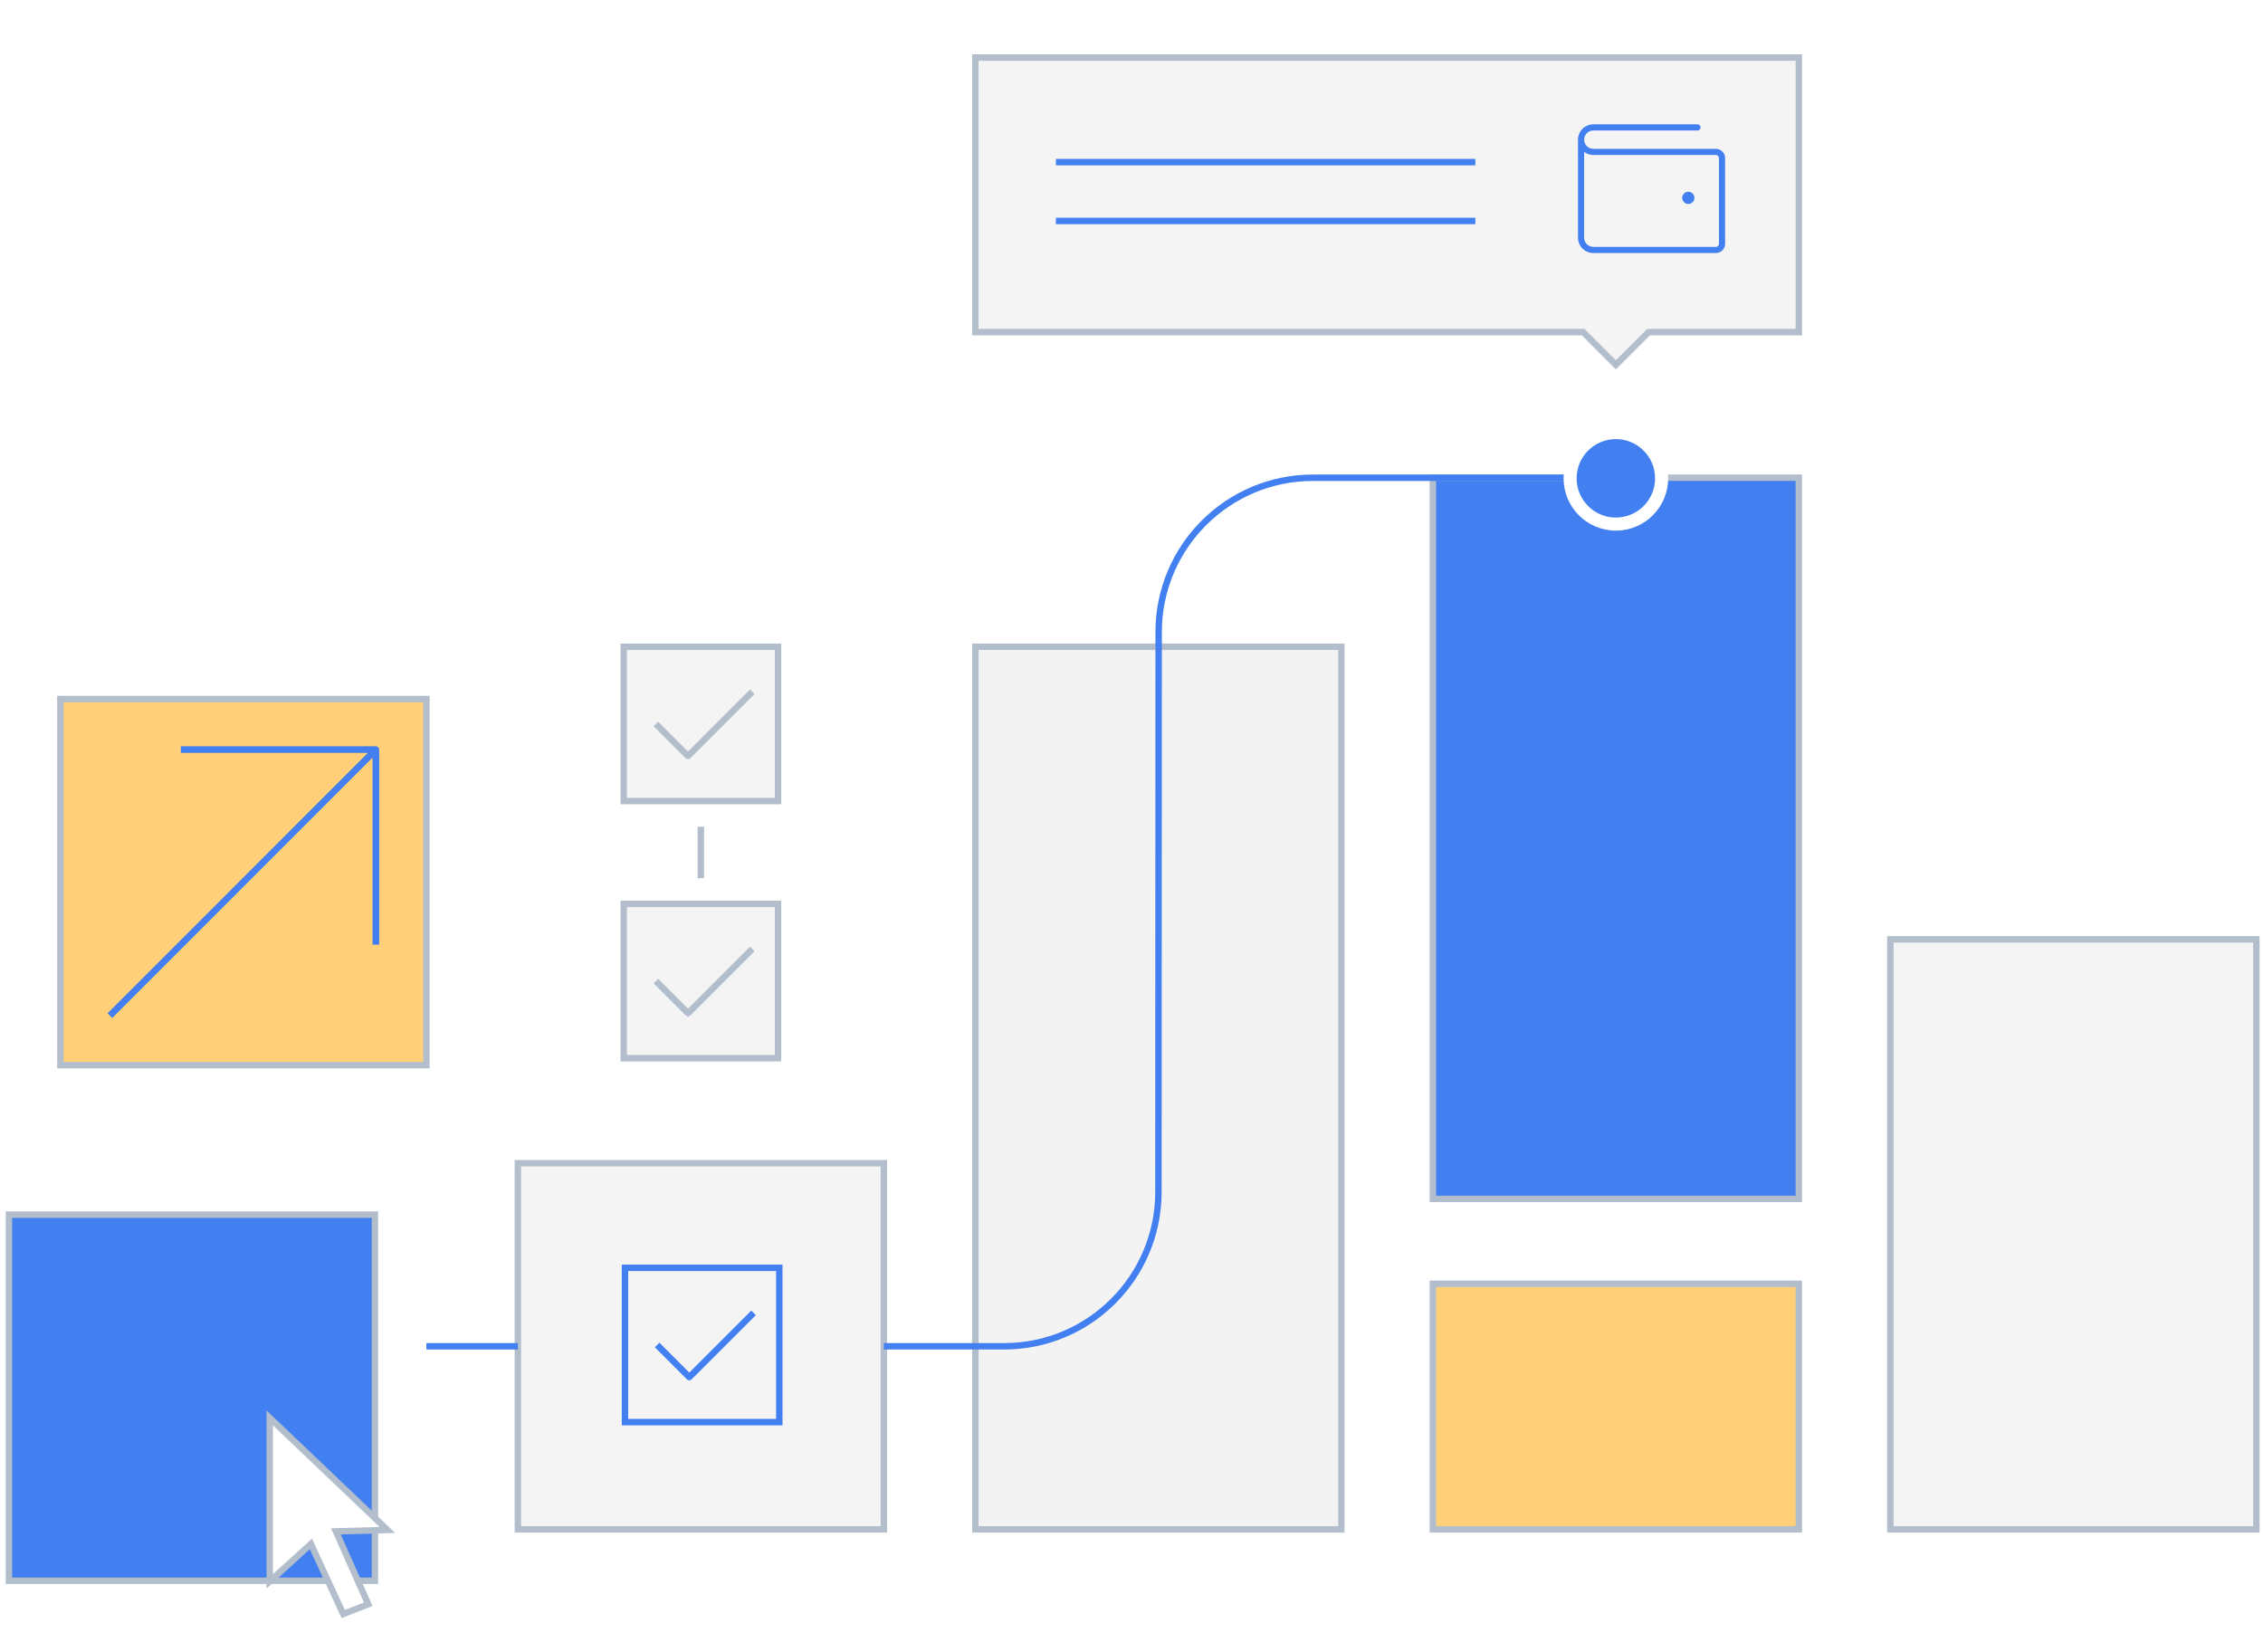 <svg width="352" height="257" viewBox="0 0 352 257" fill="none" xmlns="http://www.w3.org/2000/svg">
<g clip-path="url(#clip0_1049_884)">
<path d="M352 0H0V257H352V0Z" fill="white"/>
<path d="M151.714 100.601H208.643V237.884H151.714V100.601Z" fill="#F3F3F3"/>
<path d="M151.714 100.601V100.101H151.214V100.601H151.714ZM208.643 100.601H209.143V100.101H208.643V100.601ZM208.643 237.884V238.384H209.143V237.884H208.643ZM151.714 237.884H151.214V238.384H151.714V237.884ZM151.714 100.601V101.101H208.643V100.601V100.101H151.714V100.601ZM208.643 100.601H208.143V237.884H208.643H209.143V100.601H208.643ZM208.643 237.884V237.384H151.714V237.884V238.384H208.643V237.884ZM151.714 237.884H152.214V100.601H151.714H151.214V237.884H151.714Z" fill="#B3BECC"/>
<path d="M222.875 74.301H279.805V186.481H222.875V74.301Z" fill="#427FF0"/>
<path d="M222.875 74.301V73.801H222.375V74.301H222.875ZM279.805 74.301H280.305V73.801H279.805V74.301ZM279.805 186.481V186.981H280.305V186.481H279.805ZM222.875 186.481H222.375V186.981H222.875V186.481ZM222.875 74.301V74.801H279.805V74.301V73.801H222.875V74.301ZM279.805 74.301H279.305V186.481H279.805H280.305V74.301H279.805ZM279.805 186.481V185.981H222.875V186.481V186.981H279.805V186.481ZM222.875 186.481H223.375V74.301H222.875H222.375V186.481H222.875Z" fill="#B3BECC"/>
<path d="M294.037 146.108H350.966V237.885H294.037V146.108Z" fill="#161616" fill-opacity="0.05"/>
<path d="M294.037 146.108V145.608H293.537V146.108H294.037ZM350.966 146.108H351.466V145.608H350.966V146.108ZM350.966 237.885V238.385H351.466V237.885H350.966ZM294.037 237.885H293.537V238.385H294.037V237.885ZM294.037 146.108V146.608H350.966V146.108V145.608H294.037V146.108ZM350.966 146.108H350.466V237.885H350.966H351.466V146.108H350.966ZM350.966 237.885V237.385H294.037V237.885V238.385H350.966V237.885ZM294.037 237.885H294.537V146.108H294.037H293.537V237.885H294.037Z" fill="#B3BECC"/>
<path d="M222.875 199.688H279.805V237.883H222.875V199.688Z" fill="#FFD078"/>
<path d="M222.875 199.688V199.188H222.375V199.688H222.875ZM279.805 199.688H280.305V199.188H279.805V199.688ZM279.805 237.883V238.383H280.305V237.883H279.805ZM222.875 237.883H222.375V238.383H222.875V237.883ZM222.875 199.688V200.188H279.805V199.688V199.188H222.875V199.688ZM279.805 199.688H279.305V237.883H279.805H280.305V199.688H279.805ZM279.805 237.883V237.383H222.875V237.883V238.383H279.805V237.883ZM222.875 237.883H223.375V199.688H222.875H222.375V237.883H222.875Z" fill="#B3BECC"/>
<path d="M97.017 100.6H121.017V124.6H97.017V100.6Z" fill="#161616" fill-opacity="0.05"/>
<path d="M97.017 100.6V100.1H96.517V100.6H97.017ZM121.017 100.6H121.517V100.1H121.017V100.6ZM121.017 124.6V125.1H121.517V124.6H121.017ZM97.017 124.6H96.517V125.1H97.017V124.6ZM97.017 100.6V101.1H121.017V100.6V100.1H97.017V100.6ZM121.017 100.6H120.517V124.6H121.017H121.517V100.6H121.017ZM121.017 124.6V124.1H97.017V124.6V125.1H121.017V124.6ZM97.017 124.6H97.517V100.6H97.017H96.517V124.6H97.017Z" fill="#B3BECC"/>
<path d="M117.371 107.953L107.371 117.953C107.175 118.148 106.859 118.148 106.663 117.953L101.663 112.953L102.371 112.246L107.017 116.893L116.663 107.246L117.371 107.953Z" fill="#B3BECC"/>
<path d="M109.517 128.6V136.6H108.517V128.6H109.517Z" fill="#B3BECC"/>
<path d="M97.017 140.6H121.017V164.6H97.017V140.6Z" fill="#161616" fill-opacity="0.05"/>
<path d="M97.017 140.6V140.1H96.517V140.6H97.017ZM121.017 140.6H121.517V140.1H121.017V140.6ZM121.017 164.6V165.1H121.517V164.6H121.017ZM97.017 164.6H96.517V165.1H97.017V164.6ZM97.017 140.6V141.1H121.017V140.6V140.1H97.017V140.6ZM121.017 140.6H120.517V164.6H121.017H121.517V140.6H121.017ZM121.017 164.6V164.1H97.017V164.6V165.1H121.017V164.6ZM97.017 164.6H97.517V140.6H97.017H96.517V164.6H97.017Z" fill="#B3BECC"/>
<path d="M117.371 147.953L107.371 157.953C107.175 158.148 106.859 158.148 106.663 157.953L101.663 152.953L102.371 152.246L107.017 156.893L116.663 147.246L117.371 147.953Z" fill="#B3BECC"/>
<path d="M80.552 180.935H137.482V237.882H80.552V180.935Z" fill="#161616" fill-opacity="0.05"/>
<path d="M80.552 180.935V180.435H80.052V180.935H80.552ZM137.482 180.935H137.982V180.435H137.482V180.935ZM137.482 237.882V238.382H137.982V237.882H137.482ZM80.552 237.882H80.052V238.382H80.552V237.882ZM80.552 180.935V181.435H137.482V180.935V180.435H80.552V180.935ZM137.482 180.935H136.982V237.882H137.482H137.982V180.935H137.482ZM137.482 237.882V237.382H80.552V237.882V238.382H137.482V237.882ZM80.552 237.882H81.052V180.935H80.552H80.052V237.882H80.552Z" fill="#B3BECC"/>
<path d="M97.216 197.205V196.705H96.716V197.205H97.216ZM121.216 197.205H121.716V196.705H121.216V197.205ZM121.216 221.205V221.705H121.716V221.205H121.216ZM97.216 221.205H96.716V221.705H97.216V221.205ZM97.216 197.205V197.705H121.216V197.205V196.705H97.216V197.205ZM121.216 197.205H120.716V221.205H121.216H121.716V197.205H121.216ZM121.216 221.205V220.705H97.216V221.205V221.705H121.216V221.205ZM97.216 221.205H97.716V197.205H97.216H96.716V221.205H97.216Z" fill="#427FF0"/>
<path d="M117.57 204.559L107.57 214.559C107.374 214.754 107.058 214.754 106.862 214.559L101.862 209.559L102.57 208.852L107.216 213.498L116.862 203.852L117.57 204.559Z" fill="#427FF0"/>
<g filter="url(#filter0_d_1049_884)">
<path d="M9.391 180.935H66.32V237.882H9.391V180.935Z" fill="#427FF0"/>
<path d="M9.391 180.935V180.435H8.891V180.935H9.391ZM66.32 180.935H66.82V180.435H66.32V180.935ZM66.32 237.882V238.382H66.82V237.882H66.32ZM9.391 237.882H8.891V238.382H9.391V237.882ZM9.391 180.935V181.435H66.32V180.935V180.435H9.391V180.935ZM66.32 180.935H65.82V237.882H66.32H66.82V180.935H66.32ZM66.32 237.882V237.382H9.391V237.882V238.382H66.32V237.882ZM9.391 237.882H9.891V180.935H9.391H8.891V237.882H9.391Z" fill="#B3BECC"/>
</g>
<g filter="url(#filter1_d_1049_884)">
<path d="M43.955 217.544V242.967L50.359 237.156L55.392 248.051L59.28 246.526L54.248 235.195L62.254 234.977L43.955 217.544Z" fill="white"/>
<path d="M63.469 235.444L55.008 235.674L59.949 246.801L55.136 248.688L54.937 248.261L50.19 237.983L43.455 244.096V216.377L63.469 235.444ZM44.455 241.838L50.528 236.328L55.647 247.413L58.61 246.251L53.488 234.716L61.039 234.51L44.455 218.711V241.838Z" fill="#B3BECC"/>
</g>
<path d="M179.688 185.418L179.724 98.302C179.73 84.775 190.697 73.811 204.224 73.811H251.305V74.811H204.224C191.249 74.811 180.73 85.327 180.724 98.302L180.688 185.418C180.683 198.945 169.715 209.908 156.188 209.908H137.481V208.908H156.188C169.163 208.908 179.683 198.393 179.688 185.418Z" fill="#427FF0"/>
<path d="M80.552 208.908V209.908H66.32V208.908H80.552Z" fill="#427FF0"/>
<path d="M251.34 82.536C255.832 82.536 259.473 78.894 259.473 74.401C259.473 69.908 255.832 66.266 251.34 66.266C246.848 66.266 243.207 69.908 243.207 74.401C243.207 78.894 246.848 82.536 251.34 82.536Z" fill="white"/>
<path d="M251.34 80.503C254.709 80.503 257.44 77.771 257.44 74.401C257.44 71.031 254.709 68.3 251.34 68.3C247.971 68.3 245.24 71.031 245.24 74.401C245.24 77.771 247.971 80.503 251.34 80.503Z" fill="#427FF0"/>
<path fill-rule="evenodd" clip-rule="evenodd" d="M246.257 51.66L251.34 56.744L256.423 51.66H279.804V8.949H151.714V51.66H246.257Z" fill="#161616" fill-opacity="0.05"/>
<path d="M251.34 56.744L250.986 57.097L251.34 57.451L251.693 57.097L251.34 56.744ZM246.257 51.66L246.61 51.306L246.464 51.16H246.257V51.66ZM256.423 51.66V51.16H256.215L256.069 51.306L256.423 51.66ZM279.804 51.66V52.16H280.304V51.66H279.804ZM279.804 8.949H280.304V8.449H279.804V8.949ZM151.714 8.949V8.449H151.214V8.949H151.714ZM151.714 51.66H151.214V52.16H151.714V51.66ZM251.34 56.744L251.693 56.391L246.61 51.306L246.257 51.66L245.903 52.013L250.986 57.097L251.34 56.744ZM256.423 51.66L256.069 51.306L250.986 56.391L251.34 56.744L251.693 57.097L256.776 52.013L256.423 51.66ZM279.804 51.66V51.16H256.423V51.66V52.16H279.804V51.66ZM279.804 8.949H279.304V51.66H279.804H280.304V8.949H279.804ZM151.714 8.949V9.449H279.804V8.949V8.449H151.714V8.949ZM151.714 51.66H152.214V8.949H151.714H151.214V51.66H151.714ZM246.257 51.66V51.16H151.714V51.66V52.16H246.257V51.66Z" fill="#B3BECC"/>
<path d="M229.481 24.717V25.717H164.241V24.717H229.481Z" fill="#427FF0"/>
<path d="M229.481 33.869V34.869H164.241V33.869H229.481Z" fill="#427FF0"/>
<path d="M266.902 23.153H247.837C247.458 23.153 247.095 23.002 246.826 22.734C246.558 22.466 246.408 22.102 246.408 21.723C246.408 21.344 246.558 20.98 246.826 20.712C247.095 20.444 247.458 20.293 247.837 20.293H264.042C264.168 20.293 264.29 20.243 264.379 20.154C264.468 20.064 264.519 19.943 264.519 19.816C264.519 19.69 264.468 19.569 264.379 19.479C264.29 19.39 264.168 19.34 264.042 19.34H247.837C247.205 19.34 246.599 19.591 246.152 20.038C245.706 20.485 245.454 21.091 245.454 21.723V36.974C245.454 37.606 245.706 38.212 246.152 38.659C246.599 39.106 247.205 39.357 247.837 39.357H266.902C267.281 39.357 267.644 39.206 267.913 38.938C268.181 38.67 268.331 38.306 268.331 37.927V24.582C268.331 24.203 268.181 23.84 267.913 23.571C267.644 23.303 267.281 23.153 266.902 23.153ZM267.378 37.927C267.378 38.054 267.328 38.175 267.239 38.264C267.149 38.354 267.028 38.404 266.902 38.404H247.837C247.458 38.404 247.095 38.253 246.826 37.985C246.558 37.717 246.408 37.353 246.408 36.974V23.629C246.82 23.94 247.322 24.107 247.837 24.106H266.902C267.028 24.106 267.149 24.156 267.239 24.245C267.328 24.335 267.378 24.456 267.378 24.582V37.927ZM263.565 30.778C263.565 30.967 263.509 31.151 263.405 31.308C263.3 31.465 263.151 31.587 262.977 31.659C262.803 31.731 262.611 31.75 262.426 31.713C262.241 31.676 262.071 31.586 261.938 31.452C261.805 31.319 261.714 31.149 261.677 30.964C261.64 30.779 261.659 30.588 261.732 30.413C261.804 30.239 261.926 30.09 262.083 29.986C262.239 29.881 262.424 29.825 262.612 29.825C262.865 29.825 263.107 29.925 263.286 30.104C263.465 30.283 263.565 30.526 263.565 30.778Z" fill="#427FF0"/>
<path d="M9.391 108.734H66.32V165.681H9.391V108.734Z" fill="#FFD078"/>
<path d="M9.391 108.734V108.234H8.891V108.734H9.391ZM66.32 108.734H66.82V108.234H66.32V108.734ZM66.32 165.681V166.181H66.82V165.681H66.32ZM9.391 165.681H8.891V166.181H9.391V165.681ZM9.391 108.734V109.234H66.32V108.734V108.234H9.391V108.734ZM66.32 108.734H65.82V165.681H66.32H66.82V108.734H66.32ZM66.32 165.681V165.181H9.391V165.681V166.181H66.32V165.681ZM9.391 165.681H9.891V108.734H9.391H8.891V165.681H9.391Z" fill="#B3BECC"/>
<path fill-rule="evenodd" clip-rule="evenodd" d="M28.127 116.075H58.464C58.75 116.075 58.981 116.307 58.981 116.592V146.94H57.947V117.841L17.461 158.341L16.729 157.609L57.216 117.11H28.127V116.075Z" fill="#427FF0"/>
</g>
<defs>
<filter id="filter0_d_1049_884" x="0.891" y="180.435" width="65.929" height="65.947" filterUnits="userSpaceOnUse" color-interpolation-filters="sRGB">
<feFlood flood-opacity="0" result="BackgroundImageFix"/>
<feColorMatrix in="SourceAlpha" type="matrix" values="0 0 0 0 0 0 0 0 0 0 0 0 0 0 0 0 0 0 127 0" result="hardAlpha"/>
<feOffset dx="-8" dy="8"/>
<feComposite in2="hardAlpha" operator="out"/>
<feColorMatrix type="matrix" values="0 0 0 0 0.086 0 0 0 0 0.086 0 0 0 0 0.086 0 0 0 0.2 0"/>
<feBlend mode="normal" in2="BackgroundImageFix" result="effect1_dropShadow_1049_884"/>
<feBlend mode="normal" in="SourceGraphic" in2="effect1_dropShadow_1049_884" result="shape"/>
</filter>
<filter id="filter1_d_1049_884" x="41.455" y="216.377" width="22.014" height="35.312" filterUnits="userSpaceOnUse" color-interpolation-filters="sRGB">
<feFlood flood-opacity="0" result="BackgroundImageFix"/>
<feColorMatrix in="SourceAlpha" type="matrix" values="0 0 0 0 0 0 0 0 0 0 0 0 0 0 0 0 0 0 127 0" result="hardAlpha"/>
<feOffset dx="-2" dy="3"/>
<feComposite in2="hardAlpha" operator="out"/>
<feColorMatrix type="matrix" values="0 0 0 0 0 0 0 0 0 0 0 0 0 0 0 0 0 0 0.25 0"/>
<feBlend mode="normal" in2="BackgroundImageFix" result="effect1_dropShadow_1049_884"/>
<feBlend mode="normal" in="SourceGraphic" in2="effect1_dropShadow_1049_884" result="shape"/>
</filter>
<clipPath id="clip0_1049_884">
<rect width="352" height="257" fill="white"/>
</clipPath>
</defs>
</svg>
